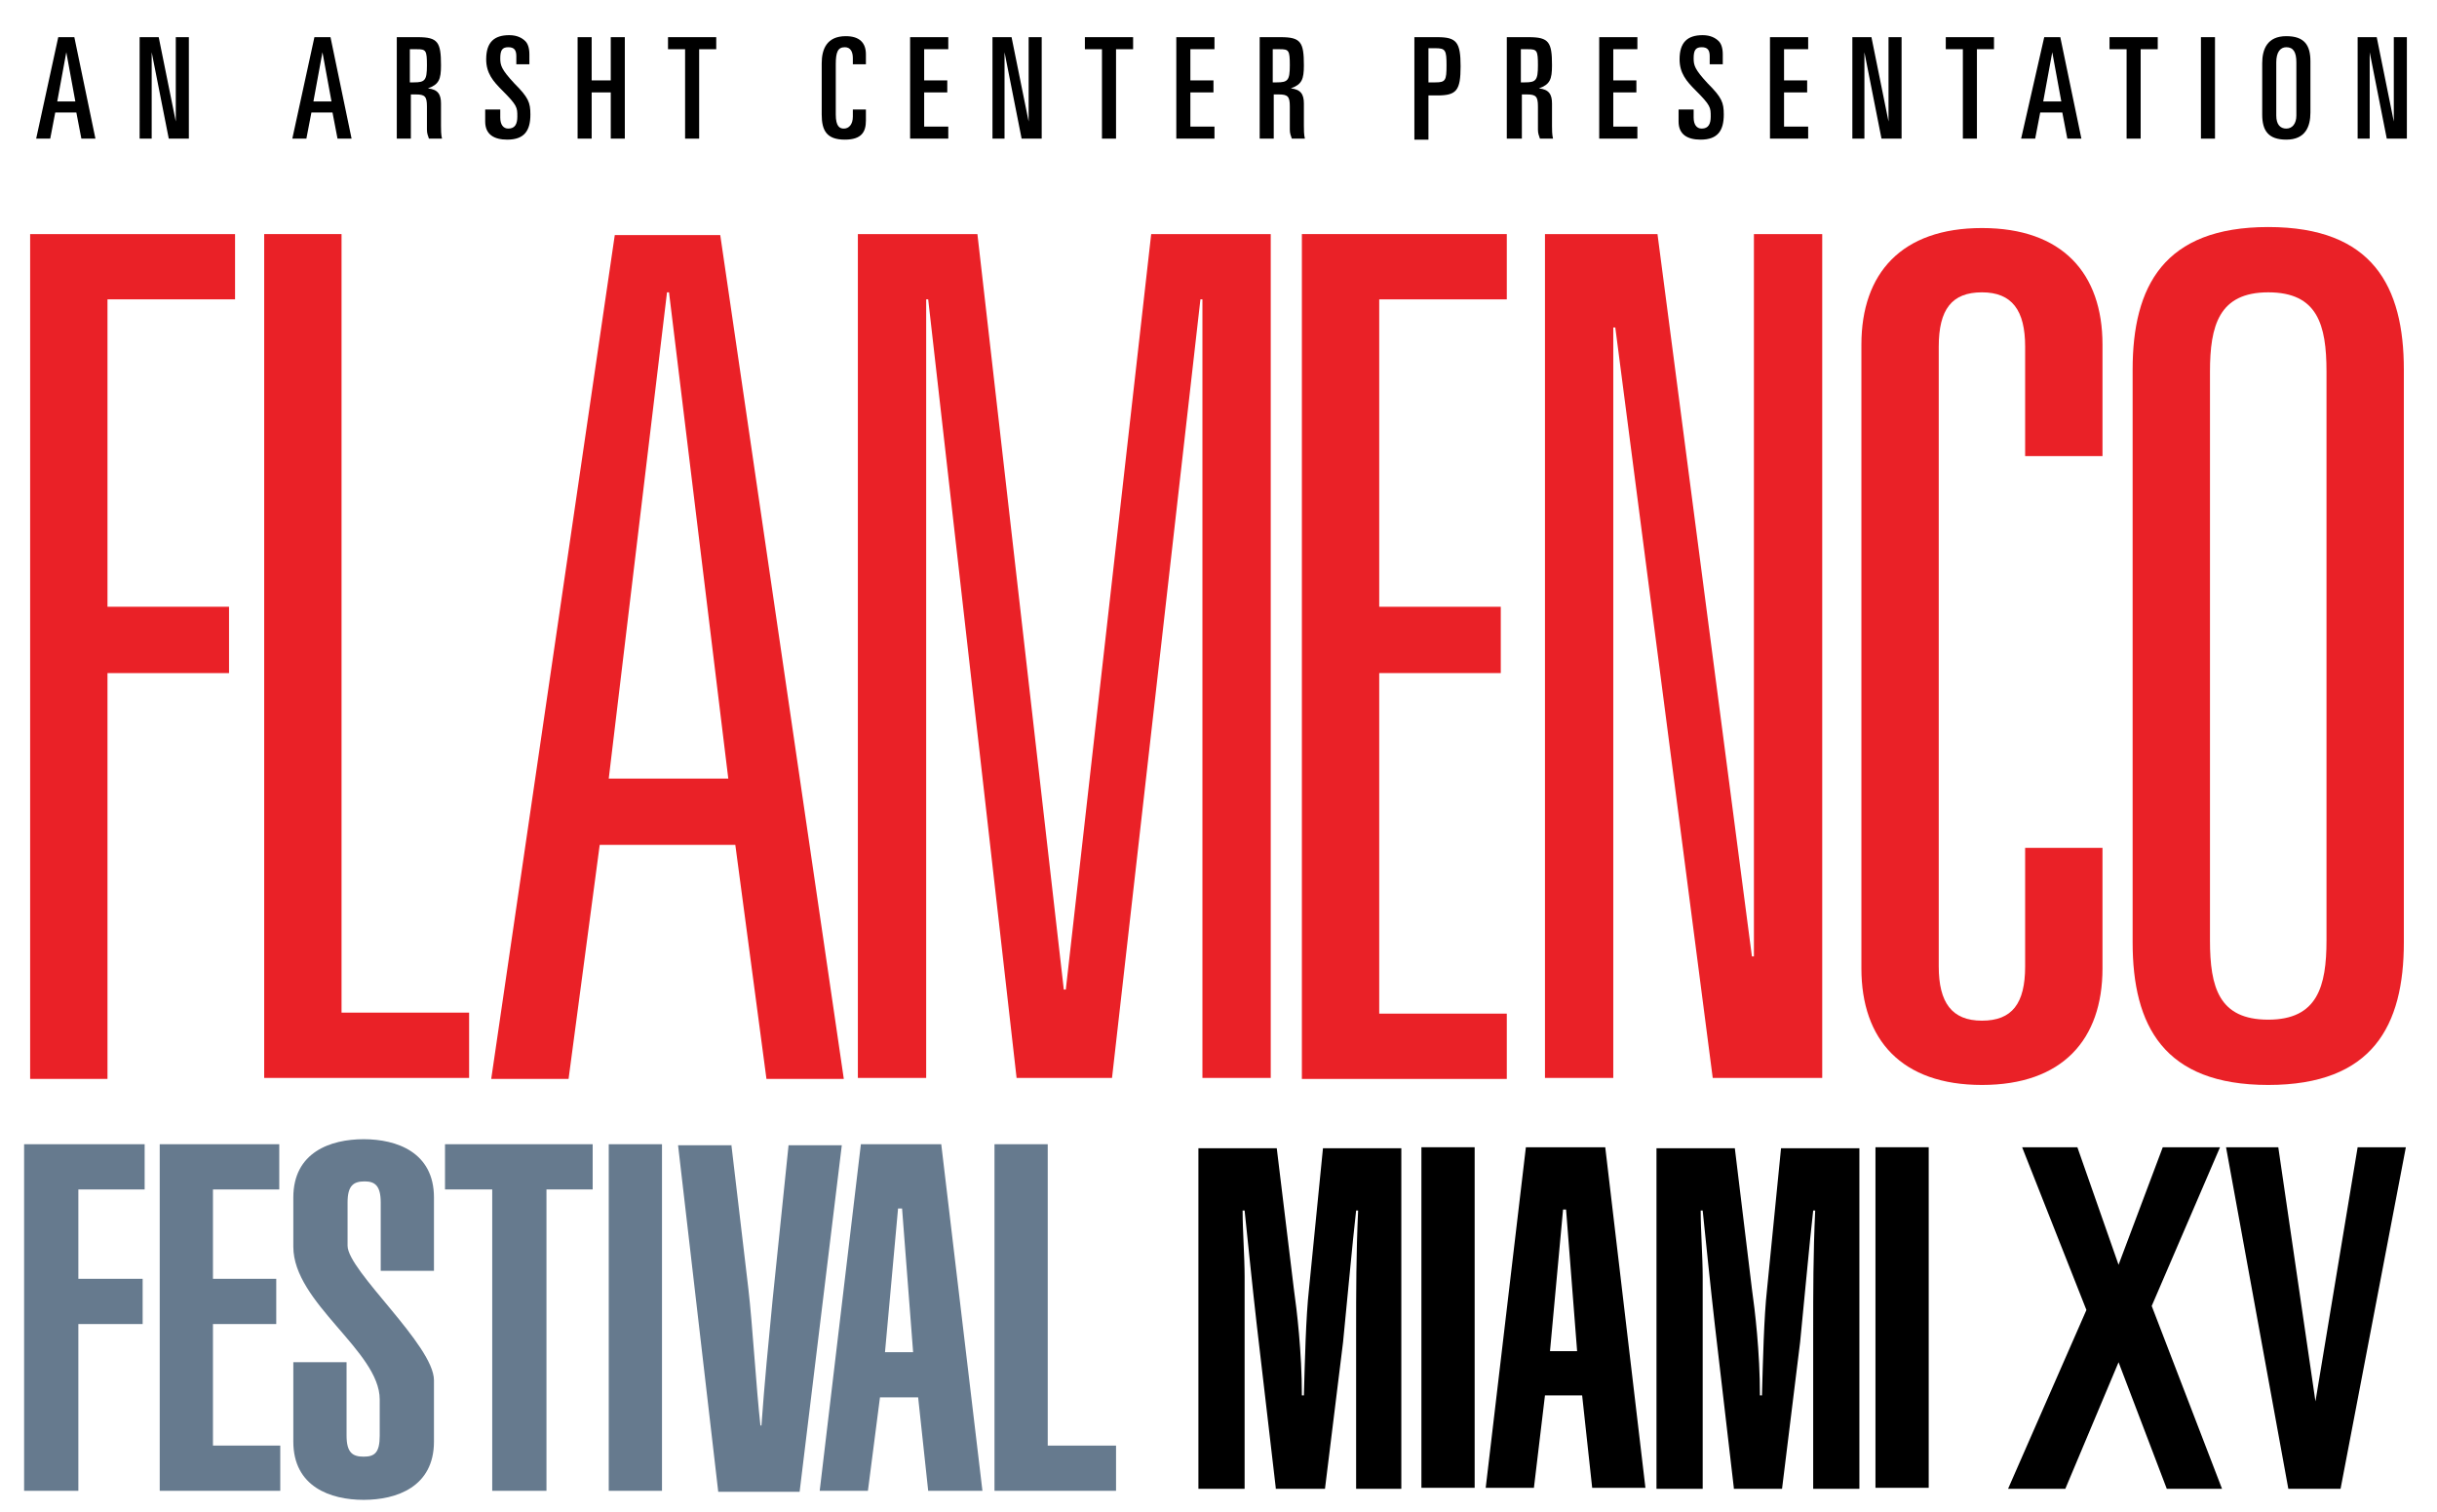 <?xml version="1.0" encoding="utf-8"?>
<!-- Generator: Adobe Illustrator 27.7.0, SVG Export Plug-In . SVG Version: 6.00 Build 0)  -->
<svg version="1.1" id="Layer_1" xmlns="http://www.w3.org/2000/svg" xmlns:xlink="http://www.w3.org/1999/xlink" x="0px" y="0px"
	 viewBox="0 0 242.6 150.5" style="enable-background:new 0 0 242.6 150.5;" xml:space="preserve">
<style type="text/css">
	.st0{fill:#EA2127;}
	.st1{fill:#667A8E;}
</style>
<g>
	<path class="st0" d="M3,23.3h20.4v6.5H10.7v30.6h12.1V67H10.7v40.4H3V23.3z"/>
	<path class="st0" d="M26.3,23.3H34v77.5h12.7v6.5H26.3V23.3z"/>
	<path class="st0" d="M73.2,84.1H59.7l-3.1,23.3h-7.7l12.3-84h10.5l12.3,84h-7.7L73.2,84.1z M66.6,29.1h-0.2l-5.8,48.4h11.9
		L66.6,29.1z"/>
	<path class="st0" d="M114.6,23.3h11.9v84h-6.8V29.8h-0.2l-8.8,77.5h-9.5l-8.8-77.5h-0.2v77.5h-6.8v-84h11.9l8.6,75.2h0.2
		L114.6,23.3z"/>
	<path class="st0" d="M129.7,23.3H150v6.5h-12.7v30.6h12.1V67h-12.1v33.9H150v6.5h-20.4V23.3z"/>
	<path class="st0" d="M174.6,23.3h6.8v84h-10.9l-9.7-74.7h-0.2v74.7h-6.8v-84h11.2l9.4,71.9h0.2V23.3z"/>
	<path class="st0" d="M201.6,34.5c0-3.6-1.3-5.4-4.3-5.4c-3,0-4.3,1.7-4.3,5.4v61.7c0,3.6,1.3,5.4,4.3,5.4c3,0,4.3-1.7,4.3-5.4V84.4
		h7.7v12c0,7.1-4,11.6-12,11.6c-8,0-12-4.5-12-11.6V34.3c0-7.1,4-11.6,12-11.6c8,0,12,4.5,12,11.6v11.1h-7.7V34.5z"/>
	<path class="st0" d="M212.3,36.8c0-8.3,3.1-14.2,13.5-14.2c10.4,0,13.5,5.9,13.5,14.2v57c0,8.3-3.1,14.2-13.5,14.2
		c-10.4,0-13.5-5.9-13.5-14.2V36.8z M220,93.6c0,4.7,0.9,7.9,5.8,7.9c4.9,0,5.8-3.3,5.8-7.9V37c0-4.7-0.9-7.9-5.8-7.9
		c-4.9,0-5.8,3.3-5.8,7.9V93.6z"/>
</g>
<path class="st1" d="M2.4,148.4v-34.5h12v4.5H7.8v8.9h6.4v4.5H7.8v16.6H2.4z"/>
<path class="st1" d="M15.9,148.4v-34.5h11.9v4.5h-6.6v8.9h6.3v4.5h-6.3v12.1h6.7v4.5H15.9z"/>
<path class="st1" d="M34.5,142.9c0,1.7,0.6,2.1,1.7,2.1c1.1,0,1.6-0.4,1.6-2.1v-3.6c0-4.8-8.6-9.6-8.6-15.2v-4.9
	c0-4.5,3.7-5.8,7-5.8c3.3,0,7,1.3,7,5.8v7.3h-5.3v-6.8c0-1.7-0.6-2.1-1.6-2.1c-1.1,0-1.7,0.4-1.7,2.1v4.3c0,2.5,8.6,9.9,8.6,13.4
	v6.1c0,4.5-3.7,5.8-7,5.8c-3.3,0-7-1.3-7-5.8v-7.9h5.3V142.9z"/>
<path class="st1" d="M59,113.9v4.5h-4.6v30H49v-30h-4.7v-4.5H59z"/>
<path class="st1" d="M60.6,148.4v-34.5h5.3v34.5H60.6z"/>
<path class="st1" d="M72.8,113.9l1.7,14.4c0.4,3.4,0.8,10.1,1.2,13.6h0.1c0.3-4.2,0.7-8.3,1.1-12.4l1.6-15.5h5.3l-4.2,34.5h-8.1
	l-4-34.5H72.8z"/>
<path class="st1" d="M85.7,113.9h8l4.1,34.5h-5.4l-1-9.3h-3.8l-1.2,9.3h-4.8L85.7,113.9z M90.9,134.6l-1.1-14.3h-0.4l-1.3,14.3H90.9
	z"/>
<path class="st1" d="M99,148.4v-34.5h5.3v30h6.8v4.5H99z"/>
<path d="M127,148.1l-1.9-16.3c-0.4-3.5-0.9-8.4-1.2-11.3h-0.2c0,2,0.2,4.6,0.2,6.6v21.1h-4.6v-33.9h7.8l1.7,14
	c0.3,2.1,0.8,6.3,0.8,10.6h0.2c0.1-3.5,0.2-7.8,0.5-10.5l1.4-14.1h7.8v33.9H135v-15.6c0-4,0-7.8,0.2-12.1H135
	c-0.3,2.5-1.1,11.2-1.3,13.1l-1.8,14.6H127z"/>
<path d="M141.5,148.1v-33.9h5.3v33.9H141.5z"/>
<path d="M151.9,114.2h7.9l4,33.9h-5.3l-1-9.2h-3.7l-1.1,9.2h-4.8L151.9,114.2z M157,134.5l-1.1-14.1h-0.3l-1.3,14.1H157z"/>
<path d="M172.6,148.1l-1.9-16.3c-0.4-3.5-0.9-8.4-1.2-11.3h-0.2c0,2,0.2,4.6,0.2,6.6v21.1h-4.6v-33.9h7.8l1.7,14
	c0.3,2.1,0.8,6.3,0.8,10.6h0.2c0.1-3.5,0.2-7.8,0.5-10.5l1.4-14.1h7.8v33.9h-4.6v-15.6c0-4,0-7.8,0.2-12.1h-0.2
	c-0.3,2.5-1.1,11.2-1.3,13.1l-1.8,14.6H172.6z"/>
<path d="M186.7,148.1v-33.9h5.3v33.9H186.7z"/>
<g>
	<path d="M5.8,3.7h1.6l2.1,10.1H8.1l-0.5-2.6H5.5L5,13.8H3.6L5.8,3.7z M5.7,10.1h1.8L6.6,5.2h0L5.7,10.1z"/>
	<path d="M13.9,3.7h1.9l1.7,8.4h0V3.7h1.3v10.1h-2l-1.7-8.6h0v8.6h-1.2V3.7z"/>
	<path d="M31.3,3.7h1.6L35,13.8h-1.4l-0.5-2.6H31l-0.5,2.6h-1.4L31.3,3.7z M31.2,10.1h1.8l-0.9-4.9h0L31.2,10.1z"/>
	<path d="M39.4,3.7h2.2c2,0,2.3,0.5,2.3,2.8c0,1.4-0.2,1.9-1.3,2.3v0c1,0.1,1.3,0.6,1.3,1.5v2.2c0,0.4,0,0.9,0.1,1.3h-1.3
		c-0.1-0.3-0.2-0.5-0.2-0.9v-2.3c0-1-0.2-1.2-1.1-1.2h-0.5v4.4h-1.4V3.7z M40.8,8.2h0.4c1.1,0,1.3-0.2,1.3-1.7c0-1.5-0.1-1.6-1-1.6
		h-0.7V8.2z"/>
	<path d="M48.4,10.9h1.4v0.8c0,0.7,0.3,1.1,0.8,1.1c0.7,0,0.9-0.5,0.9-1.2c0-0.9,0-1.1-1.5-2.6c-0.9-0.9-1.6-1.7-1.6-3.1
		c0-1.7,0.8-2.4,2.3-2.4c0.8,0,1.3,0.3,1.6,0.6c0.2,0.2,0.4,0.6,0.4,1.3v1h-1.3V5.6c0-0.6-0.2-0.9-0.8-0.9c-0.6,0-0.8,0.3-0.8,1.1
		c0,0.7,0.1,1.1,1.4,2.5c1.4,1.4,1.6,1.9,1.6,3.1c0,1.6-0.6,2.5-2.3,2.5c-1.3,0-2.2-0.5-2.2-1.8V10.9z"/>
	<path d="M57.5,3.7h1.4V8h1.9V3.7h1.4v10.1h-1.4V9.2h-1.9v4.6h-1.4V3.7z"/>
	<path d="M66.5,3.7h4.8v1.2h-1.7v8.9h-1.4V4.9h-1.7V3.7z"/>
	<path d="M81.8,6.3c0-1.4,0.5-2.7,2.4-2.7c1.4,0,2,0.7,2,1.8v1h-1.3V5.8c0-0.6-0.2-1.1-0.8-1.1c-0.7,0-0.9,0.5-0.9,1.7v5
		c0,1.2,0.4,1.4,0.8,1.4c0.5,0,0.9-0.4,0.9-1.2v-0.7h1.3V12c0,1.1-0.4,1.9-2.1,1.9c-1.8,0-2.3-0.9-2.3-2.5V6.3z"/>
	<path d="M90.6,3.7h3.8v1.2H92V8h2.3v1.2H92v3.4h2.4v1.2h-3.8V3.7z"/>
	<path d="M98.8,3.7h1.9l1.7,8.4h0V3.7h1.3v10.1h-2L100,5.2h0v8.6h-1.2V3.7z"/>
	<path d="M108,3.7h4.8v1.2h-1.7v8.9h-1.4V4.9H108V3.7z"/>
	<path d="M117.1,3.7h3.8v1.2h-2.4V8h2.3v1.2h-2.3v3.4h2.4v1.2h-3.8V3.7z"/>
	<path d="M125.3,3.7h2.2c2,0,2.3,0.5,2.3,2.8c0,1.4-0.2,1.9-1.3,2.3v0c1,0.1,1.3,0.6,1.3,1.5v2.2c0,0.4,0,0.9,0.1,1.3h-1.3
		c-0.1-0.3-0.2-0.5-0.2-0.9v-2.3c0-1-0.2-1.2-1.1-1.2h-0.5v4.4h-1.4V3.7z M126.7,8.2h0.4c1.1,0,1.3-0.2,1.3-1.7c0-1.5-0.1-1.6-1-1.6
		h-0.7V8.2z"/>
	<path d="M140.8,3.7h2.3c1.9,0,2.3,0.5,2.3,2.9s-0.4,2.9-2.3,2.9h-0.9v4.4h-1.4V3.7z M142.2,8.2h0.7c1,0,1.1-0.2,1.1-1.7
		s-0.1-1.7-1.1-1.7h-0.7V8.2z"/>
	<path d="M150,3.7h2.2c2,0,2.3,0.5,2.3,2.8c0,1.4-0.2,1.9-1.3,2.3v0c1,0.1,1.3,0.6,1.3,1.5v2.2c0,0.4,0,0.9,0.1,1.3h-1.3
		c-0.1-0.3-0.2-0.5-0.2-0.9v-2.3c0-1-0.2-1.2-1.1-1.2h-0.5v4.4H150V3.7z M151.4,8.2h0.4c1.1,0,1.3-0.2,1.3-1.7c0-1.5-0.1-1.6-1-1.6
		h-0.7V8.2z"/>
	<path d="M159.2,3.7h3.8v1.2h-2.4V8h2.3v1.2h-2.3v3.4h2.4v1.2h-3.8V3.7z"/>
	<path d="M167.2,10.9h1.4v0.8c0,0.7,0.3,1.1,0.8,1.1c0.7,0,0.9-0.5,0.9-1.2c0-0.9,0-1.1-1.5-2.6c-0.9-0.9-1.6-1.7-1.6-3.1
		c0-1.7,0.8-2.4,2.3-2.4c0.8,0,1.3,0.3,1.6,0.6c0.2,0.2,0.4,0.6,0.4,1.3v1h-1.3V5.6c0-0.6-0.2-0.9-0.8-0.9c-0.6,0-0.8,0.3-0.8,1.1
		c0,0.7,0.1,1.1,1.4,2.5c1.4,1.4,1.6,1.9,1.6,3.1c0,1.6-0.6,2.5-2.3,2.5c-1.3,0-2.2-0.5-2.2-1.8V10.9z"/>
	<path d="M176.2,3.7h3.8v1.2h-2.4V8h2.3v1.2h-2.3v3.4h2.4v1.2h-3.8V3.7z"/>
	<path d="M184.4,3.7h1.9l1.7,8.4h0V3.7h1.3v10.1h-2l-1.7-8.6h0v8.6h-1.2V3.7z"/>
	<path d="M193.7,3.7h4.8v1.2h-1.7v8.9h-1.4V4.9h-1.7V3.7z"/>
	<path d="M203.5,3.7h1.6l2.1,10.1h-1.4l-0.5-2.6h-2.2l-0.5,2.6h-1.4L203.5,3.7z M203.4,10.1h1.8l-0.9-4.9h0L203.4,10.1z"/>
	<path d="M210,3.7h4.8v1.2h-1.7v8.9h-1.4V4.9H210V3.7z"/>
	<path d="M219.1,3.7h1.4v10.1h-1.4V3.7z"/>
	<path d="M225.2,6.3c0-1.4,0.5-2.7,2.4-2.7c1.8,0,2.4,0.9,2.4,2.5v5.1c0,1.4-0.5,2.7-2.4,2.7c-1.8,0-2.4-0.9-2.4-2.5V6.3z
		 M226.6,11.5c0,0.9,0.4,1.3,1,1.3c0.6,0,1-0.5,1-1.3V6.2c0-1-0.3-1.5-1-1.5c-0.6,0-1,0.5-1,1.5V11.5z"/>
	<path d="M234.7,3.7h1.9l1.7,8.4h0V3.7h1.3v10.1h-2l-1.7-8.6h0v8.6h-1.2V3.7z"/>
</g>
<g>
	<path d="M940.9,503.6c0-2.2,1-3.3,3.2-3.3c2,0,3,1.3,3,3.3v2.1c0,0.8-0.2,2-0.5,2.9l-4.3,12.2h4.8v1.7h-6.5v-2l4.1-12.1
		c0.4-1,0.5-2,0.5-3v-1.7c0-1.2-0.4-1.8-1.2-1.8c-0.8,0-1.2,0.6-1.2,1.8v2.5h-1.9V503.6z"/>
	<path d="M948.4,503.6c0-2.8,1.8-3.3,3.2-3.3c1.4,0,3.2,0.5,3.2,3.3v15.9c0,2.8-1.8,3.3-3.2,3.3c-1.4,0-3.2-0.5-3.2-3.3V503.6z
		 M952.8,503.4c0-0.6,0-1.5-1.3-1.5c-1.3,0-1.3,1-1.3,1.5v16.3c0,0.6,0,1.5,1.3,1.5c1.3,0,1.3-1,1.3-1.5V503.4z"/>
	<path d="M956.2,503.6c0-2.2,1-3.3,3.2-3.3c2,0,3,1.3,3,3.3v2.1c0,0.8-0.2,2-0.5,2.9l-4.3,12.2h4.8v1.7H956v-2l4.1-12.1
		c0.4-1,0.5-2,0.5-3v-1.7c0-1.2-0.4-1.8-1.2-1.8c-0.8,0-1.2,0.6-1.2,1.8v2.5h-1.9V503.6z"/>
	<path d="M963.9,503.6c0-2.2,1-3.3,3.2-3.3c2,0,3,1.3,3,3.3v2.1c0,0.8-0.2,2-0.5,2.9l-4.3,12.2h4.8v1.7h-6.5v-2l4.1-12.1
		c0.4-1,0.5-2,0.5-3v-1.7c0-1.2-0.4-1.8-1.2-1.8c-0.8,0-1.2,0.6-1.2,1.8v2.5h-1.9V503.6z"/>
</g>
<path d="M206.8,114.2l4.1,11.7l4.4-11.7h5.7l-6.8,15.8l7,18.2h-5.5l-4.8-12.6l-5.3,12.6h-5.7l7.8-17.8l-6.4-16.2H206.8z"/>
<path d="M233,148.2h-5.2l-6.2-34h5.2l3.7,25.3l4.2-25.3h4.8L233,148.2z"/>
</svg>
